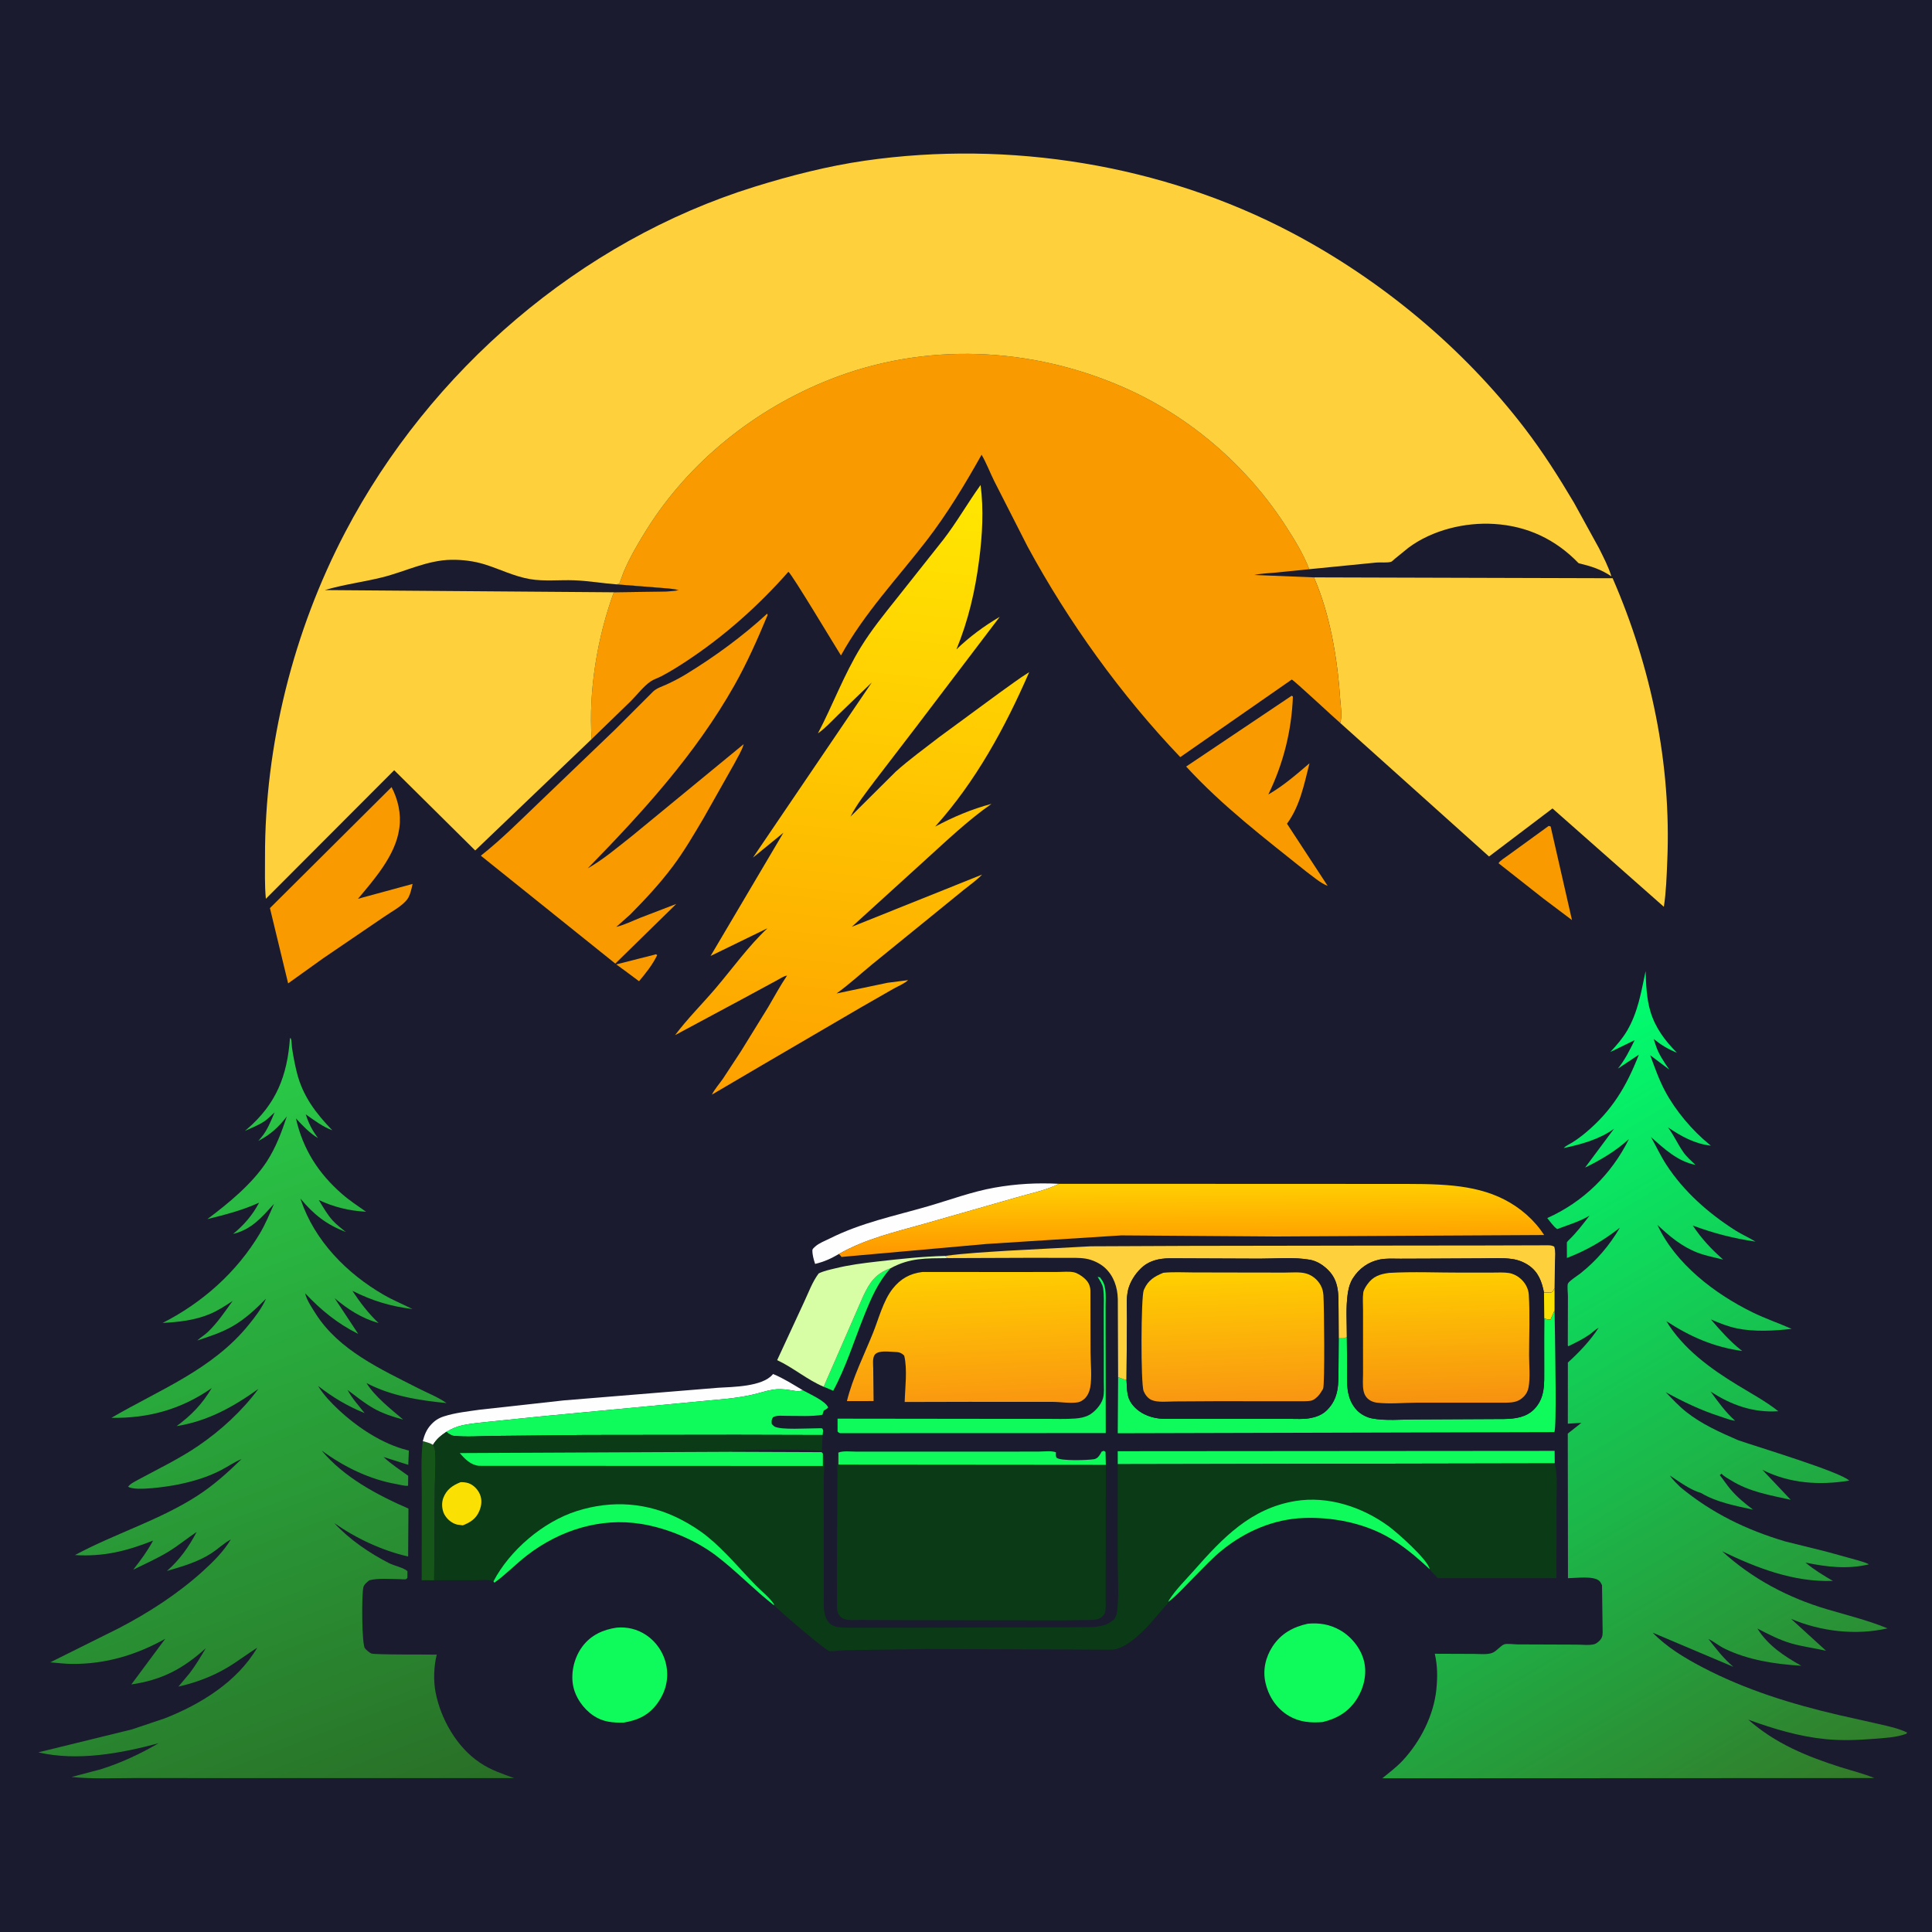 <svg version="1.1" xmlns="http://www.w3.org/2000/svg" style="display: block;" viewBox="0 0 2048 2048" width="1024" height="1024">
<defs>
	<linearGradient id="Gradient1" gradientUnits="userSpaceOnUse" x1="1023.07" y1="1347.78" x2="1029.47" y2="1489.09">
		<stop class="stop0" offset="0" stop-opacity="1" stop-color="rgb(255,206,0)"/>
		<stop class="stop1" offset="1" stop-opacity="1" stop-color="rgb(250,151,16)"/>
	</linearGradient>
	<linearGradient id="Gradient2" gradientUnits="userSpaceOnUse" x1="1263.07" y1="1326.07" x2="1262.49" y2="1254.92">
		<stop class="stop0" offset="0" stop-opacity="1" stop-color="rgb(255,152,0)"/>
		<stop class="stop1" offset="1" stop-opacity="1" stop-color="rgb(255,207,1)"/>
	</linearGradient>
	<linearGradient id="Gradient3" gradientUnits="userSpaceOnUse" x1="1529.8" y1="1349.07" x2="1534.08" y2="1486.18">
		<stop class="stop0" offset="0" stop-opacity="1" stop-color="rgb(255,205,0)"/>
		<stop class="stop1" offset="1" stop-opacity="1" stop-color="rgb(247,146,16)"/>
	</linearGradient>
	<linearGradient id="Gradient4" gradientUnits="userSpaceOnUse" x1="1303.25" y1="1347.4" x2="1308.61" y2="1486.03">
		<stop class="stop0" offset="0" stop-opacity="1" stop-color="rgb(255,207,0)"/>
		<stop class="stop1" offset="1" stop-opacity="1" stop-color="rgb(249,150,18)"/>
	</linearGradient>
	<linearGradient id="Gradient5" gradientUnits="userSpaceOnUse" x1="877.122" y1="1166.32" x2="946.591" y2="511.41">
		<stop class="stop0" offset="0" stop-opacity="1" stop-color="rgb(254,161,0)"/>
		<stop class="stop1" offset="1" stop-opacity="1" stop-color="rgb(255,231,1)"/>
	</linearGradient>
	<linearGradient id="Gradient6" gradientUnits="userSpaceOnUse" x1="361.037" y1="1946.96" x2="77.462" y2="1200.59">
		<stop class="stop0" offset="0" stop-opacity="1" stop-color="rgb(41,111,39)"/>
		<stop class="stop1" offset="1" stop-opacity="1" stop-color="rgb(41,202,72)"/>
	</linearGradient>
	<linearGradient id="Gradient7" gradientUnits="userSpaceOnUse" x1="1887.68" y1="1939.35" x2="1454.99" y2="1202.02">
		<stop class="stop0" offset="0" stop-opacity="1" stop-color="rgb(51,122,41)"/>
		<stop class="stop1" offset="1" stop-opacity="1" stop-color="rgb(0,255,112)"/>
	</linearGradient>
</defs>
<path transform="translate(0,0)" fill="rgb(26,27,46)" d="M -0 -0 L 2048 0 L 2048 2048 L -0 2048 L -0 -0 z"/>
<path transform="translate(0,0)" fill="rgb(249,155,0)" d="M 695.387 1011.5 L 696.632 1012.5 C 691.652 1022.8 684.674 1031.4 677.406 1040.14 L 664.961 1030.87 L 653.262 1022.3 L 694.226 1011.9 L 695.387 1011.5 z"/>
<path transform="translate(0,0)" fill="rgb(15,250,91)" d="M 873.124 1469.99 L 915.026 1374 C 921.987 1359.29 928.048 1350.14 944.097 1344.39 C 930.527 1359.28 923.344 1376.47 915.908 1395 C 905.452 1421.06 896.65 1449.63 883.238 1474.23 L 873.124 1469.99 z"/>
<path transform="translate(0,0)" fill="rgb(22,87,25)" d="M 448.214 1527.67 C 451.818 1528.76 455.829 1529.51 458.944 1531.64 C 460.06 1533.24 460.77 1534.52 461.013 1536.5 C 462.5 1548.64 461.006 1563.21 460.953 1575.6 L 460.241 1675.16 L 447.005 1675.08 L 447.092 1582.3 C 447.115 1564.38 445.968 1545.45 448.214 1527.67 z"/>
<path transform="translate(0,0)" fill="rgb(249,155,0)" d="M 1641.7 875.5 L 1643.74 876.078 L 1666.37 975.328 L 1636.05 952.5 L 1588.56 915.108 C 1589.48 912.644 1596.45 908.395 1598.71 906.677 L 1641.7 875.5 z"/>
<path transform="translate(0,0)" fill="rgb(15,250,91)" d="M 888.645 1539.84 C 893.631 1537.75 901.269 1538.76 906.685 1538.76 L 947.639 1538.8 L 1062.88 1538.8 L 1101.59 1538.71 C 1106.66 1538.69 1114.7 1537.63 1119.33 1539.5 C 1119.36 1541.22 1118.83 1544.27 1120.21 1545.37 C 1124.58 1548.86 1153.03 1547.9 1159.5 1546.84 C 1163.05 1546.26 1164.78 1543.97 1166.52 1541.07 L 1167.8 1538.77 L 1170 1537.94 L 1171.9 1539 L 1172.23 1552.97 L 888.681 1552.72 L 888.645 1539.84 z"/>
<path transform="translate(0,0)" fill="rgb(254,254,254)" d="M 889.22 1329.31 C 880.717 1334.31 873.618 1337.48 864.071 1339.8 C 862.534 1335.14 861.131 1330.31 861.164 1325.39 C 861.175 1323.82 862.955 1322.51 864.064 1321.48 C 868.074 1317.77 874.557 1315.37 879.483 1312.91 C 913.268 1295.98 947.898 1289.1 983.803 1278.67 C 1006.91 1271.95 1030.65 1263.11 1054.33 1258.94 C 1077.47 1254.87 1099.11 1253.7 1122.52 1254.89 C 1109.07 1261.82 1091.24 1265.26 1076.67 1269.59 L 980.566 1297.05 C 949.204 1305.92 917.781 1313.06 889.22 1329.31 z"/>
<path transform="translate(0,0)" fill="rgb(15,250,91)" d="M 1163.51 1353.5 L 1166.01 1354.05 C 1169.38 1358.33 1170.89 1361.49 1171.64 1366.89 C 1172.43 1372.53 1171.97 1378.63 1171.97 1384.34 L 1171.98 1416.03 L 1172.14 1519.13 L 890.5 1519.23 C 888.719 1518.53 889.638 1519.04 887.858 1517.5 L 887.853 1503.84 L 1050.24 1504.04 L 1108.24 1504.03 C 1118.73 1504.01 1129.48 1504.48 1139.92 1503.68 C 1144.76 1503.31 1149.52 1502.46 1153.91 1500.27 C 1160.23 1497.12 1167.31 1489.15 1169.21 1482.27 C 1170.73 1476.79 1170.07 1470.2 1170.08 1464.52 L 1170.07 1432.03 L 1170 1390.36 C 1169.97 1382.24 1170.59 1373.42 1169.32 1365.41 C 1168.65 1361.24 1165.68 1357.07 1163.51 1353.5 z"/>
<path transform="translate(0,0)" fill="rgb(254,254,254)" d="M 448.214 1527.67 C 449.849 1521.19 452.084 1515.54 456.631 1510.5 C 460.718 1505.97 464.723 1503.32 470.488 1501.45 C 482.482 1497.55 496.034 1496.17 508.502 1494.35 L 597.382 1484.51 L 761.39 1471.08 C 777.086 1470.15 807.836 1469.95 818.893 1457.2 L 819.478 1456.5 C 830.605 1461.09 840.718 1467.57 851.025 1473.72 C 846.198 1475.76 841.189 1474.04 836.166 1473.35 C 830.521 1472.58 824.958 1472.16 819.293 1473.09 C 812.454 1474.2 805.669 1476.52 798.911 1478.12 C 790.015 1480.22 780.904 1481.55 771.831 1482.63 L 572.934 1501.48 L 520.968 1506.81 C 510.929 1507.92 500.554 1508.65 490.682 1510.72 C 484.494 1512.02 478.542 1514.61 473.119 1517.82 C 467.194 1521.84 462.75 1525.41 458.944 1531.64 C 455.829 1529.51 451.818 1528.76 448.214 1527.67 z"/>
<path transform="translate(0,0)" fill="rgb(15,250,91)" d="M 1184.86 1552.11 L 1184.83 1538.34 L 1647.98 1537.98 L 1648.11 1551.21 L 1184.86 1552.11 z"/>
<path transform="translate(0,0)" fill="rgb(215,254,164)" d="M 873.124 1469.99 C 855.942 1462.84 840.958 1449.77 823.813 1441.81 L 852.335 1380.25 C 857.067 1370.2 861.14 1358.77 867.84 1349.88 C 873.428 1347.15 879.444 1345.98 885.442 1344.5 C 900.39 1340.8 914.806 1339.03 930.058 1337.27 C 954.022 1334.51 977.913 1331.94 1002.05 1331.31 L 1004.39 1333.65 C 981.674 1333.96 964.732 1333.12 944.097 1344.39 C 928.048 1350.14 921.987 1359.29 915.026 1374 L 873.124 1469.99 z"/>
<path transform="translate(0,0)" fill="rgb(15,250,91)" d="M 653.784 1725.34 C 664.982 1724.39 675.561 1726.94 684.969 1733.23 C 696.148 1740.7 704.034 1752.76 706.436 1766.03 C 708.939 1779.85 705.612 1793.17 697.636 1804.56 C 688.373 1817.79 677.072 1823.29 661.419 1825.98 C 649.466 1826.28 639.329 1825.51 629.017 1818.61 C 618.186 1811.35 609.411 1798.69 607.321 1785.75 C 605.089 1771.94 609.014 1756.47 617.394 1745.3 C 626.448 1733.24 639.177 1727.48 653.784 1725.34 z"/>
<path transform="translate(0,0)" fill="rgb(15,250,91)" d="M 1386.3 1721.2 C 1398.65 1720.06 1409.77 1721.89 1420.59 1728.08 C 1432.76 1735.04 1442.76 1747.57 1446.02 1761.32 C 1449.16 1774.62 1445.74 1789.19 1438.57 1800.6 C 1429.84 1814.46 1417.77 1821.63 1402.07 1825.45 C 1389.42 1826.48 1377.47 1825.54 1366.22 1818.89 C 1353.14 1811.17 1344.76 1798.38 1341.43 1783.67 C 1338.4 1770.32 1341.52 1756.74 1348.9 1745.4 C 1357.8 1731.71 1370.72 1724.62 1386.3 1721.2 z"/>
<path transform="translate(0,0)" fill="rgb(15,250,91)" d="M 1647.89 1388.97 L 1648.39 1417.69 C 1648.47 1430.59 1650.22 1513.39 1647.68 1518.1 L 1184.85 1519.31 L 1185.25 1459.81 C 1188.19 1460.98 1191.03 1462.16 1194.14 1462.85 C 1194.94 1473.7 1193.85 1481.83 1201.75 1490.6 C 1209.81 1499.55 1221.65 1503.72 1233.5 1504 L 1333.67 1504.05 L 1367.9 1504.05 C 1374.35 1504.03 1381.27 1504.53 1387.64 1503.47 C 1394.91 1502.26 1401.38 1500.03 1406.71 1494.71 C 1419.71 1481.71 1418.72 1466.67 1418.88 1449.78 L 1419.09 1418.63 C 1422.7 1418.39 1424.61 1419.4 1427.72 1417.1 L 1427.98 1448.75 C 1427.99 1465.16 1426.15 1482.29 1438.66 1495.17 C 1442.69 1499.32 1448.76 1502.49 1454.44 1503.58 C 1468.45 1506.27 1485.44 1504.65 1499.71 1504.66 L 1594.5 1504.19 C 1606.06 1504.02 1617.89 1502.48 1626.4 1493.7 C 1638.01 1481.7 1636.91 1466.74 1636.93 1451.39 L 1636.9 1418.96 L 1636.99 1397.39 C 1639.3 1398.23 1641.26 1399.25 1643.73 1398.5 L 1647.89 1388.97 z"/>
<path transform="translate(0,0)" fill="rgb(249,155,0)" d="M 1369.24 737.5 L 1370.54 738.383 C 1369.12 774.843 1360.42 809.406 1344.49 842.172 C 1360.4 833.054 1374.25 820.965 1388.12 809.105 C 1382.48 831.26 1378.09 854.381 1364.27 873.175 L 1407.38 939.052 C 1399.77 936.271 1391.32 928.701 1384.7 923.918 C 1340.46 888.514 1295.89 854.532 1257.37 812.575 L 1369.24 737.5 z"/>
<path transform="translate(0,0)" fill="rgb(15,250,91)" d="M 473.119 1517.82 C 478.542 1514.61 484.494 1512.02 490.682 1510.72 C 500.554 1508.65 510.929 1507.92 520.968 1506.81 L 572.934 1501.48 L 771.831 1482.63 C 780.904 1481.55 790.015 1480.22 798.911 1478.12 C 805.669 1476.52 812.454 1474.2 819.293 1473.09 C 824.958 1472.16 830.521 1472.58 836.166 1473.35 C 841.189 1474.04 846.198 1475.76 851.025 1473.72 C 857.762 1477.5 875.232 1485.1 877.894 1492 C 876.404 1493.58 875.211 1494.29 873.24 1495.19 L 871.804 1499.74 C 860.1 1501.74 846.608 1500.8 834.717 1500.89 C 830.295 1500.92 822.956 1499.89 819.277 1502.5 C 817.738 1505.3 817.817 1506.46 818.125 1509.5 C 819.083 1510.39 819.873 1511.51 821 1512.17 C 827.506 1516.02 856.681 1513.98 865.488 1514.07 C 866.31 1514.08 871.028 1513.86 871.5 1514.15 C 872.227 1514.6 872.19 1515.72 872.535 1516.5 L 872.015 1521.17 L 780.538 1520.94 L 619.957 1521.14 L 523.935 1522.12 C 510.099 1522.2 494.788 1523.48 481.103 1522.06 C 478.085 1521.74 475.489 1519.57 473.119 1517.82 z"/>
<path transform="translate(0,0)" fill="rgb(254,209,60)" d="M 1002.05 1331.31 C 1023.46 1328.38 1045.43 1327.32 1067.01 1325.89 L 1156.03 1321.14 L 1263.21 1320.68 L 1456.64 1320.38 L 1574.68 1320.25 L 1641.21 1320.06 C 1643.68 1320.13 1645.35 1320.3 1647.55 1321.5 C 1649.08 1326.18 1648.37 1331.94 1648.31 1336.85 L 1647.89 1365.5 C 1646.68 1367.91 1646.44 1369.71 1643.5 1370.29 L 1636.7 1370.21 C 1634.42 1358.59 1630.72 1348.33 1620.5 1341.38 C 1615.13 1337.73 1609 1335.42 1602.56 1334.54 C 1592.36 1333.14 1581.34 1333.86 1571.05 1333.9 L 1515.85 1334.18 L 1484.42 1334.29 C 1477.32 1334.26 1469.73 1333.75 1462.74 1335.12 C 1450.62 1337.5 1440.5 1344.74 1434 1355.21 C 1431.17 1359.76 1429.69 1364.75 1428.88 1370 L 1428.64 1371.52 C 1426.52 1386.06 1427.78 1402.35 1427.72 1417.1 C 1424.61 1419.4 1422.7 1418.39 1419.09 1418.63 L 1418.92 1388.27 C 1418.78 1372.75 1419.81 1358.29 1408 1346.42 C 1402.75 1341.13 1396.09 1336.76 1388.64 1335.41 C 1372.01 1332.41 1352.43 1334.26 1335.38 1334.22 L 1240.25 1333.85 C 1228.58 1333.91 1217.72 1336.29 1209.08 1344.85 C 1203.1 1350.79 1198.14 1358.55 1195.97 1366.72 C 1193.48 1376.13 1194.76 1388.68 1194.65 1398.49 L 1194.14 1462.85 C 1191.03 1462.16 1188.19 1460.98 1185.25 1459.81 L 1184.93 1377 C 1184.61 1364.44 1180.56 1352.36 1171.12 1343.77 C 1165.94 1339.06 1157.84 1335.32 1150.89 1334.2 C 1143.85 1333.06 1136.35 1333.42 1129.24 1333.4 L 1095.23 1333.32 L 1004.39 1333.65 L 1002.05 1331.31 z"/>
<path transform="translate(0,0)" fill="rgb(249,155,0)" d="M 415.075 834.373 C 421.828 847.159 425.412 862.745 423.385 877.15 L 423.11 879 C 419.185 906.604 396.732 932.231 379.465 952.757 L 437.368 937.005 C 436.31 941.833 434.827 949.013 431.847 953.099 C 426.399 960.568 414.625 966.623 407.076 971.899 L 342.287 1016.02 L 305.433 1042.44 L 286.148 962.629 L 415.075 834.373 z"/>
<path transform="translate(0,0)" fill="url(#Gradient1)" d="M 977.762 1348.36 L 1087.81 1348.39 L 1121.88 1348.32 C 1126.95 1348.29 1133.16 1347.63 1138.13 1348.62 C 1141.93 1349.37 1146.54 1352.42 1149.39 1354.95 C 1153.55 1358.64 1155.6 1362.44 1155.89 1368 L 1156.03 1433.54 C 1156.05 1445.25 1157.72 1459.57 1155.68 1470.82 C 1154.89 1475.19 1153.07 1479.34 1149.88 1482.5 C 1148.19 1484.17 1145.38 1485.98 1143.01 1486.44 C 1135.41 1487.95 1124.06 1486.06 1116.02 1486.04 L 1027.25 1486 L 959.002 1486.16 C 959.408 1471.12 962.036 1451.55 958.5 1437.03 C 955.076 1433.57 952.463 1433.25 947.664 1433.07 C 942.083 1432.86 931.827 1431.36 927.75 1435.55 C 924.476 1438.91 925.639 1446.47 925.673 1450.97 L 926.046 1485.17 L 897.763 1485.23 C 903.771 1460.79 915.872 1436.57 925.331 1413.19 C 931.43 1398.12 936.165 1378.95 946.241 1366.14 C 954.525 1355.6 964.483 1349.97 977.762 1348.36 z"/>
<path transform="translate(0,0)" fill="url(#Gradient2)" d="M 1122.52 1254.89 L 1394.82 1254.96 L 1476.95 1255.03 C 1498.28 1255.07 1519.76 1254.71 1541 1256.93 C 1559.6 1258.88 1578.12 1263 1594.82 1271.64 C 1611.68 1280.36 1626.55 1293.18 1636.84 1309.19 L 1352.79 1310.72 L 1188.54 1309.57 L 1046 1318.64 L 892 1332.41 L 891.433 1331.63 C 890.412 1330.28 890.745 1330.73 889.22 1329.31 C 917.781 1313.06 949.204 1305.92 980.566 1297.05 L 1076.67 1269.59 C 1091.24 1265.26 1109.07 1261.82 1122.52 1254.89 z"/>
<path transform="translate(0,0)" fill="rgb(26,27,46)" d="M 1427.72 1417.1 C 1427.78 1402.35 1426.52 1386.06 1428.64 1371.52 L 1428.88 1370 C 1429.69 1364.75 1431.17 1359.76 1434 1355.21 C 1440.5 1344.74 1450.62 1337.5 1462.74 1335.12 C 1469.73 1333.75 1477.32 1334.26 1484.42 1334.29 L 1515.85 1334.18 L 1571.05 1333.9 C 1581.34 1333.86 1592.36 1333.14 1602.56 1334.54 C 1609 1335.42 1615.13 1337.73 1620.5 1341.38 C 1630.72 1348.33 1634.42 1358.59 1636.7 1370.21 L 1643.5 1370.29 C 1646.44 1369.71 1646.68 1367.91 1647.89 1365.5 L 1647.89 1388.97 L 1643.73 1398.5 C 1641.26 1399.25 1639.3 1398.23 1636.99 1397.39 L 1636.9 1418.96 L 1636.93 1451.39 C 1636.91 1466.74 1638.01 1481.7 1626.4 1493.7 C 1617.89 1502.48 1606.06 1504.02 1594.5 1504.19 L 1499.71 1504.66 C 1485.44 1504.65 1468.45 1506.27 1454.44 1503.58 C 1448.76 1502.49 1442.69 1499.32 1438.66 1495.17 C 1426.15 1482.29 1427.99 1465.16 1427.98 1448.75 L 1427.72 1417.1 z"/>
<path transform="translate(0,0)" fill="rgb(250,225,3)" d="M 1636.7 1370.21 L 1643.5 1370.29 C 1646.44 1369.71 1646.68 1367.91 1647.89 1365.5 L 1647.89 1388.97 L 1643.73 1398.5 C 1641.26 1399.25 1639.3 1398.23 1636.99 1397.39 L 1636.7 1370.21 z"/>
<path transform="translate(0,0)" fill="url(#Gradient3)" d="M 1472.46 1349.32 C 1498.06 1347.84 1524.44 1349.09 1550.13 1349.03 L 1582.42 1348.99 C 1587.97 1349.01 1594.05 1348.57 1599.53 1349.44 C 1603.96 1350.14 1608.27 1352.34 1611.66 1355.27 C 1616.69 1359.62 1620.18 1365.76 1620.59 1372.45 C 1621.86 1393.52 1620.93 1415.21 1620.9 1436.34 C 1620.89 1447.07 1622.28 1460.26 1620.33 1470.7 C 1619.65 1474.32 1618.08 1477.54 1615.52 1480.2 C 1610.03 1485.9 1604.71 1486.67 1597.12 1486.88 L 1501.69 1486.91 C 1488.23 1486.95 1472.63 1488.52 1459.35 1486.87 C 1457.17 1486.6 1454.5 1485.73 1452.6 1484.64 C 1448.5 1482.28 1446.28 1478.64 1445.38 1474.13 C 1444.24 1468.43 1444.9 1461.81 1444.89 1455.97 L 1444.87 1419.15 L 1444.88 1388.44 C 1444.88 1382.6 1444.35 1376.05 1445.11 1370.28 C 1445.5 1367.35 1447.74 1363.86 1449.42 1361.5 C 1455.49 1352.98 1462.54 1350.67 1472.46 1349.32 z"/>
<path transform="translate(0,0)" fill="rgb(26,27,46)" d="M 1194.14 1462.85 L 1194.65 1398.49 C 1194.76 1388.68 1193.48 1376.13 1195.97 1366.72 C 1198.14 1358.55 1203.1 1350.79 1209.08 1344.85 C 1217.72 1336.29 1228.58 1333.91 1240.25 1333.85 L 1335.38 1334.22 C 1352.43 1334.26 1372.01 1332.41 1388.64 1335.41 C 1396.09 1336.76 1402.75 1341.13 1408 1346.42 C 1419.81 1358.29 1418.78 1372.75 1418.92 1388.27 L 1419.09 1418.63 L 1418.88 1449.78 C 1418.72 1466.67 1419.71 1481.71 1406.71 1494.71 C 1401.38 1500.03 1394.91 1502.26 1387.64 1503.47 C 1381.27 1504.53 1374.35 1504.03 1367.9 1504.05 L 1333.67 1504.05 L 1233.5 1504 C 1221.65 1503.72 1209.81 1499.55 1201.75 1490.6 C 1193.85 1481.83 1194.94 1473.7 1194.14 1462.85 z"/>
<path transform="translate(0,0)" fill="url(#Gradient4)" d="M 1233.21 1349.18 C 1243.65 1348.17 1254.53 1348.79 1265.02 1348.83 L 1316.27 1348.93 L 1361.7 1349 C 1368.87 1349.01 1377.8 1348.04 1384.7 1350.02 C 1391.18 1351.87 1396.88 1356.68 1400.02 1362.57 C 1401.79 1365.89 1402.61 1369.25 1402.88 1372.99 C 1403.63 1383.78 1404.49 1467.79 1402.54 1472.18 L 1401.71 1473.52 C 1399.73 1476.79 1397.97 1479.59 1394.93 1481.99 L 1393.89 1482.78 C 1390.93 1485.05 1388.37 1485.14 1384.75 1485.3 L 1382.16 1485.38 L 1288.82 1485.33 L 1245.2 1485.58 C 1238.15 1485.61 1227.14 1486.91 1220.69 1484.05 C 1216.78 1482.32 1213.97 1478.55 1212.33 1474.72 C 1209.11 1467.2 1209.47 1374.69 1212.43 1367.62 L 1212.94 1366.5 C 1217.13 1357.01 1224.04 1352.95 1233.21 1349.18 z"/>
<path transform="translate(0,0)" fill="rgb(249,155,0)" d="M 813.247 650.5 L 813.668 652.031 C 803.181 677.313 791.841 702.875 778.356 726.721 C 737.123 799.631 681.227 860.905 623.025 920.493 C 639.561 911.161 655.352 897.579 670.325 885.853 L 788.359 788.81 C 786.449 795.753 781.746 802.946 778.432 809.449 L 745.963 867 C 735.647 884.444 725.367 902.155 713.197 918.385 C 699.426 936.752 684.075 953.26 667.939 969.547 L 653.295 982.563 C 661.818 980.431 670.008 976.381 678.151 973.098 L 716.901 958.199 L 653.341 1020.39 L 652.3 1021.5 L 509.706 907.073 C 532.115 889.41 552.644 868.572 573.29 848.9 L 651.9 773.482 L 692.572 732.835 C 696.488 729.279 702.006 727.691 706.748 725.485 C 713.689 722.257 720.549 718.748 727.086 714.759 C 757.51 696.192 787.024 674.634 813.247 650.5 z"/>
<path transform="translate(0,0)" fill="rgb(11,58,22)" d="M 1172.23 1552.97 L 1172.09 1665.28 L 1172.04 1695.26 C 1172.03 1699.69 1172.56 1705.35 1171.23 1709.59 C 1170.34 1712.44 1167.85 1714.64 1165.19 1715.78 C 1161.16 1717.51 1155.89 1717.17 1151.6 1717.26 L 1126 1717.68 L 949.793 1717.39 L 912.512 1717.16 C 907.049 1717.12 898.989 1718.03 894 1715.88 C 891.477 1714.79 889.057 1712.11 888.15 1709.5 C 886.708 1705.35 887.249 1699.73 887.214 1695.35 L 887.098 1667.45 L 887.717 1559.22 C 887.934 1553.45 886.503 1545.06 888.645 1539.84 L 888.681 1552.72 L 1172.23 1552.97 z"/>
<path transform="translate(0,0)" fill="url(#Gradient5)" d="M 1039.47 514.135 C 1042.88 540.527 1041.32 567.459 1037.91 593.756 C 1033.64 626.668 1026.51 657.541 1013.88 688.347 C 1027.8 674.941 1043.13 663.634 1059.77 653.857 L 970.942 770.842 L 927.325 827.751 C 918.354 839.774 908.338 852.258 901.566 865.652 L 949.359 818.114 C 963.842 805.076 979.95 793.531 995.325 781.552 L 1059.84 734.173 C 1070.19 726.924 1080.23 719.119 1091 712.504 C 1065.41 771.284 1034.41 828.277 991.302 876.233 C 1010.56 865.944 1029.93 857.74 1051.03 852.121 C 1026.19 869.455 1003.11 891.463 980.691 911.794 L 902.953 982.451 L 1041.09 927.081 C 1035.33 933.088 1027.65 938.397 1021.18 943.654 L 981.51 975.929 L 924.454 1022.29 C 911.964 1032.6 899.917 1043.63 886.789 1053.12 L 940.77 1041.8 L 962.61 1038.97 C 958.962 1042.57 951.829 1045.46 947.266 1048.03 L 911.951 1068.27 L 808.784 1128.55 L 754.647 1160.36 C 757.525 1154.53 762.67 1148.81 766.407 1143.4 L 785.5 1114.28 L 814.3 1067.6 C 820.889 1056.45 826.991 1044.91 834.289 1034.2 C 831.167 1034.4 826.307 1037.78 823.364 1039.3 L 786.468 1059.26 L 715.634 1097.28 C 728.477 1080.05 744.595 1064.08 758.557 1047.66 C 776.443 1026.62 793.401 1002.89 813.498 984.011 L 753.261 1013.34 L 830.432 882.756 L 798.171 909.1 L 924.128 723.447 L 888.172 758.057 C 881.407 764.64 874.778 771.971 867.042 777.413 C 882.784 747.356 894.723 714.887 912.521 685.985 C 923.737 667.772 937.007 651.402 950.314 634.711 L 999.949 572.078 C 1014.26 553.554 1025.8 533.114 1039.47 514.135 z"/>
<path transform="translate(0,0)" fill="rgb(254,209,60)" d="M 1392.83 612.045 L 1709.47 612.953 C 1750.42 707.059 1771.76 809.836 1767.38 912.625 C 1766.7 928.753 1766.2 945.264 1763.76 961.236 L 1645.7 856.989 L 1578.44 907.932 L 1420.62 766.309 C 1423.07 759.352 1421.26 749.853 1420.77 742.464 C 1417.91 699.22 1410.24 651.951 1392.83 612.045 z"/>
<path transform="translate(0,0)" fill="rgb(11,58,22)" d="M 458.944 1531.64 C 462.75 1525.41 467.194 1521.84 473.119 1517.82 C 475.489 1519.57 478.085 1521.74 481.103 1522.06 C 494.788 1523.48 510.099 1522.2 523.935 1522.12 L 619.957 1521.14 L 780.538 1520.94 L 872.015 1521.17 L 871.911 1522.18 L 871.321 1538 L 870.459 1537.89 C 858.714 1536.57 781.093 1535.79 774.316 1538.97 L 870.894 1539.34 L 872.303 1540.84 L 872.815 1542 C 875.05 1547.57 873.185 1560.38 873.196 1566.74 L 873.243 1662.99 L 873.241 1691.73 C 873.256 1697.83 872.845 1704.22 874.113 1710.22 C 875.226 1715.49 877.907 1720.85 883 1723.22 C 887.266 1725.2 892.451 1725.18 897.074 1725.38 L 950.018 1725.48 L 1033.8 1725.21 L 1114.14 1725.07 L 1157.77 1724.77 C 1162.79 1724.49 1168.37 1723.7 1173.05 1721.76 C 1175.99 1720.55 1178.67 1718.4 1181.19 1716.5 C 1182.99 1713.4 1183.95 1710.74 1184.34 1707.17 C 1186.22 1689.82 1184.78 1670.95 1184.75 1653.41 L 1184.86 1552.11 L 1648.11 1551.21 C 1651.42 1563.53 1649.9 1579.52 1649.97 1592.38 L 1649.86 1672.94 L 1524.18 1672.94 C 1521.35 1669.92 1517.86 1666.84 1515.52 1663.45 C 1501.3 1650.21 1487.05 1637.95 1469.93 1628.51 C 1443.6 1613.99 1411.91 1608.09 1382.14 1609.12 C 1350.38 1610.21 1320.16 1623.27 1295.61 1643.11 C 1285.06 1651.63 1275.73 1661.82 1266.16 1671.42 C 1257.29 1680.31 1248.41 1690.47 1238.45 1698.07 C 1237.74 1700.47 1237.31 1700.59 1235.53 1702.26 L 1222.28 1717.5 L 1217.91 1722.6 C 1209.01 1731.84 1196.37 1744.38 1183.5 1747.96 C 1178.95 1749.22 1171.81 1748.62 1167.02 1748.7 L 1114.28 1748.4 L 980.874 1748.02 L 897 1749.29 C 891.305 1749.34 884.971 1750.45 879.531 1750.32 C 875.638 1750.24 826.661 1707.99 820.515 1701.73 C 799.13 1685.1 780.307 1665.06 758.675 1648.72 C 736.767 1632.18 706.638 1619.71 679.535 1615.39 C 636.406 1608.5 593.766 1621.96 559.336 1648.23 C 547.188 1657.5 536.418 1668.9 524.067 1677.72 L 523.087 1676.32 C 518.379 1673.89 508.798 1675.12 503.33 1675.16 L 460.241 1675.16 L 460.953 1575.6 C 461.006 1563.21 462.5 1548.64 461.013 1536.5 C 460.77 1534.52 460.06 1533.24 458.944 1531.64 z"/>
<path transform="translate(0,0)" fill="rgb(250,225,3)" d="M 488.326 1571.14 C 491.037 1571.1 494.074 1571.38 496.649 1572.26 C 501.911 1574.05 506.419 1578.78 508.622 1583.8 C 511.226 1589.73 510.535 1596.01 508.053 1601.84 C 504.536 1610.1 498.498 1613.82 490.564 1616.95 L 484.5 1616.11 C 478.815 1614.63 473.71 1610.35 470.982 1605.19 C 468.339 1600.19 467.91 1593 469.969 1587.75 C 473.503 1578.74 479.79 1574.56 488.326 1571.14 z"/>
<path transform="translate(0,0)" fill="rgb(15,250,91)" d="M 1238.45 1698.07 C 1238.77 1697.16 1238.87 1696.75 1239.45 1695.85 C 1246.38 1684.98 1257.2 1674.35 1265.75 1664.66 C 1296.04 1630.33 1325.8 1598.89 1373.16 1591.14 C 1407.83 1585.46 1444.05 1597.42 1471.99 1617.87 C 1481.08 1624.53 1513.93 1653.55 1515.52 1663.45 C 1501.3 1650.21 1487.05 1637.95 1469.93 1628.51 C 1443.6 1613.99 1411.91 1608.09 1382.14 1609.12 C 1350.38 1610.21 1320.16 1623.27 1295.61 1643.11 C 1285.06 1651.63 1275.73 1661.82 1266.16 1671.42 C 1257.29 1680.31 1248.41 1690.47 1238.45 1698.07 z"/>
<path transform="translate(0,0)" fill="rgb(15,250,91)" d="M 523.087 1676.32 C 540.236 1643.43 575.736 1613.13 611.282 1601.82 C 648.895 1589.85 686.766 1592.6 721.841 1610.77 C 731.816 1615.94 741.491 1622.03 750.208 1629.13 C 768.643 1644.15 784.233 1663.14 800.794 1680.18 C 807.034 1686.61 815.425 1692.99 820.372 1700.4 L 820.515 1701.73 C 799.13 1685.1 780.307 1665.06 758.675 1648.72 C 736.767 1632.18 706.638 1619.71 679.535 1615.39 C 636.406 1608.5 593.766 1621.96 559.336 1648.23 C 547.188 1657.5 536.418 1668.9 524.067 1677.72 L 523.087 1676.32 z"/>
<path transform="translate(0,0)" fill="rgb(15,250,91)" d="M 774.316 1538.97 L 870.894 1539.34 L 872.303 1540.84 L 872.26 1553.98 L 507.654 1553.83 C 498.947 1552.97 492.748 1546.58 487.365 1540.32 L 774.316 1538.97 z"/>
<path transform="translate(0,0)" fill="url(#Gradient6)" d="M 307.37 1100.5 C 307.651 1100.58 308.059 1100.5 308.214 1100.75 C 309.251 1102.42 309.177 1108.1 309.5 1110.34 C 310.796 1119.35 312.504 1128.17 314.703 1136.99 C 320.883 1161.79 334.823 1180.15 352.276 1198.16 C 342.408 1194.65 332.651 1187.24 324.114 1181.25 C 327.275 1191.18 330.941 1197.96 337.025 1206.43 C 327.949 1200.86 320.859 1193.32 313.704 1185.54 C 321.176 1218.27 337.415 1243.76 362.678 1265.77 C 370.535 1272.62 379.512 1278.5 388.038 1284.49 C 370.347 1283.6 353.93 1279.56 337.939 1272.08 C 342.356 1279.34 346.936 1287.52 352.676 1293.8 C 356.733 1298.24 361.925 1302.16 366.554 1306 C 345.759 1297.89 332.74 1287.63 318.436 1270.51 L 318.854 1271.78 C 333.548 1315.39 367.577 1349.94 406.781 1372.59 C 416.709 1378.32 427.105 1382.54 437.29 1387.67 C 413.518 1384.61 395.074 1379.08 373.545 1368.33 C 381.945 1380.98 390.281 1392.01 401.324 1402.5 C 383.765 1397.63 368.404 1387.8 354.701 1376.07 L 379.752 1414.02 C 357.666 1403 340.289 1388.8 323.451 1370.89 C 324.963 1377.98 330.719 1386.38 334.623 1392.54 C 359.211 1431.35 403.57 1451.32 442.953 1471.43 C 452.678 1476.4 464.516 1481.04 473.331 1487.31 C 444.575 1484.54 414.302 1479.74 388.49 1466.08 C 397.474 1480.63 414.41 1493.7 427.388 1504.84 C 416.604 1501.93 405.91 1498.49 396.145 1492.98 C 386.206 1487.37 377.492 1480.2 368.389 1473.37 C 373.132 1482.24 380.272 1490.07 386.493 1497.93 C 368.225 1490.56 352.812 1481.27 337.269 1469.22 L 337.853 1470.24 C 343.213 1478.8 351.183 1487.17 358.5 1494.03 C 378.512 1512.8 405.151 1530.68 432.14 1537.33 L 433.405 1537.63 L 432.771 1552.78 L 406.617 1544.49 C 414.424 1551.92 423.991 1558.06 432.722 1564.39 L 432.59 1574.95 C 429.117 1575.42 424.162 1573.89 420.664 1573.29 C 391.546 1568.22 364.793 1555.05 341.007 1537.66 C 364.398 1565.91 399.834 1584.76 432.975 1599.16 L 432.649 1649.96 C 405.147 1643.74 377.501 1630.74 354.46 1614.64 C 370.498 1631.99 391.524 1646.29 412.485 1657.04 C 417.798 1659.76 427.93 1661.79 431.927 1665.5 L 431.882 1672.5 C 431.422 1672.98 431.084 1673.63 430.5 1673.95 C 429.587 1674.46 424.819 1673.96 423.365 1673.96 C 413.543 1673.99 400.877 1672.65 391.5 1675.19 C 389.129 1677.13 386.016 1679.39 385.208 1682.5 C 383.345 1689.68 383.366 1742.92 386.879 1747.32 C 388.196 1748.97 391.586 1751.89 393.52 1752.75 C 396.997 1754.27 455.043 1753.71 462.988 1753.98 C 459.872 1766.1 459.349 1781.61 461.712 1793.84 C 467.144 1821.97 484.035 1851.77 508.09 1868.07 L 509.5 1869 C 520.54 1876.41 532.619 1880.34 544.999 1884.86 L 234.374 1884.85 L 141.105 1884.83 C 119.487 1884.91 97.363 1885.92 75.845 1883.66 L 106.648 1875.57 C 128.218 1868.77 148.584 1859.32 168.099 1847.91 C 127.819 1858.77 81.967 1867.17 40.62 1857.57 L 139.993 1833.19 L 174.811 1821.47 C 212.537 1806.67 251.697 1782.63 272.636 1746.66 C 261.77 1753.56 251.616 1761.43 240.5 1767.98 C 224.471 1777.41 207.216 1783.76 189.125 1787.9 L 201.094 1773.59 C 207.419 1765.25 212.846 1756.21 218.14 1747.2 C 193.995 1769.02 171.623 1780.86 139.237 1785.57 L 175.132 1737.22 C 144.315 1754.46 111.993 1764.05 76.5 1763.82 C 68.809 1763.77 60.962 1762.8 53.298 1762.14 L 125.746 1726.06 C 157.633 1709.5 188.622 1689.49 215.272 1665.31 C 226.202 1655.4 237.036 1644.6 244.67 1631.9 C 237.564 1635.69 231.455 1641.65 224.712 1646.13 C 210.3 1655.71 193.392 1660.48 176.964 1665.3 C 190.547 1653.32 200.073 1639.89 208.456 1623.95 C 198.445 1630.64 189.143 1638.32 178.866 1644.65 C 166.783 1652.09 153.835 1657.67 141.182 1664.02 C 149.322 1653.63 155.86 1644.83 162.276 1633.11 C 134.289 1644.2 109.858 1650.32 79.488 1648.44 C 121.738 1625.66 169.08 1611.53 209.516 1585.36 C 226.633 1574.28 241.52 1560.86 256.068 1546.67 C 248.584 1549.72 241.431 1554.69 234.218 1558.46 C 220.086 1565.84 204.397 1570.43 188.825 1573.62 C 178.389 1575.76 143.443 1581.11 135.804 1576 C 138.088 1572.72 143.099 1570.51 146.524 1568.53 L 179.994 1550.78 C 190.298 1545.16 200.343 1539.36 210.055 1532.74 C 234.073 1516.38 256.604 1495.7 273.922 1472.32 C 247.009 1491.58 220.294 1506.39 187.224 1511.75 C 203 1500.15 214.359 1488.33 224.433 1471.43 C 192.232 1494 157.297 1503.58 118.083 1502.97 C 169.375 1473.02 225.284 1451.78 263.767 1404.2 C 270.895 1395.39 277.317 1387.05 282.006 1376.66 C 271.283 1387.54 260.215 1397.94 246.917 1405.66 C 234.995 1412.57 222.111 1416.71 209.092 1420.99 C 212.638 1417.71 216.858 1415.28 220.349 1411.96 C 230.368 1402.43 238.576 1390.2 246.611 1379.03 C 238.969 1384.17 231.232 1389.22 222.721 1392.82 C 206.787 1399.57 189.498 1401.44 172.395 1402.37 C 214.647 1380.92 251.086 1348.45 275.444 1307.53 C 281.325 1297.66 285.877 1286.79 290.416 1276.24 C 277.214 1290.6 266.914 1303.16 247.068 1308.06 C 258.502 1298.66 267.752 1288.1 274.631 1274.89 C 256.592 1283.12 238.938 1287.54 219.813 1292.32 C 242.219 1275.57 267.387 1254.87 282.744 1231.35 C 292.238 1216.8 298.623 1199.94 304.012 1183.51 C 295.034 1195.2 286.864 1202.49 273.854 1209.45 L 276.849 1205.84 C 283.318 1198.36 287.204 1188.25 291.08 1179.22 C 287.385 1182.41 284.191 1186.02 280.09 1188.74 C 273.86 1192.87 266.414 1195.74 259.617 1198.85 L 261.897 1196.91 C 292.881 1170.2 304.508 1140.37 307.37 1100.5 z"/>
<path transform="translate(0,0)" fill="url(#Gradient7)" d="M 1698.21 1680.37 C 1697.35 1678.68 1696.6 1676.97 1695.16 1675.69 C 1689.05 1670.28 1670.29 1672.88 1662.12 1672.95 L 1661.91 1519.66 L 1676.37 1508.28 L 1661.97 1509.17 L 1662.01 1444.36 C 1674.12 1433.42 1685.76 1421.11 1694.67 1407.43 C 1691.03 1409.38 1687.93 1412.64 1684.5 1415 C 1677.64 1419.74 1669.95 1423.46 1662.46 1427.08 L 1661.94 1426.25 L 1662.07 1373.88 C 1662.08 1370.72 1661.07 1363.13 1662.11 1360.63 C 1663.18 1358.01 1672.75 1351.87 1675.21 1349.93 C 1692.24 1336.47 1706.15 1320.2 1717.11 1301.45 C 1699.02 1315.48 1682.42 1325.23 1661 1333.51 L 1660.94 1316.99 C 1662.04 1315.5 1661.72 1315.79 1662.76 1314.78 C 1671.1 1306.74 1677.9 1297.81 1684.96 1288.66 C 1674.24 1295.04 1662.32 1298.43 1650.72 1302.89 C 1646.74 1300.29 1643.25 1294.9 1640.16 1291.22 C 1678.35 1274.07 1708.1 1244.95 1726.76 1207.46 C 1712.45 1220.38 1697.42 1229.23 1680.26 1237.71 L 1710.95 1196.51 C 1695.78 1207.69 1675.86 1213.12 1657.64 1216.98 C 1659.83 1214.53 1663.63 1212.97 1666.47 1211.2 C 1671.51 1208.08 1676.16 1204.62 1680.71 1200.82 C 1708.89 1177.32 1724.05 1151.7 1737.27 1118 L 1715.03 1132.79 C 1722.49 1123.51 1727.56 1113.26 1732.78 1102.64 L 1706.98 1115.17 C 1713.46 1108.34 1719.91 1100.87 1724.7 1092.75 C 1736.31 1073.06 1739.77 1051.42 1744.4 1029.44 C 1744.9 1043.68 1745.4 1058.35 1749.48 1072.11 C 1754.64 1089.5 1765.01 1103.26 1777.61 1115.94 C 1767.92 1111.96 1761.12 1107.92 1752.92 1101.33 L 1754.98 1107.5 C 1757.95 1117.16 1763.79 1125.49 1769.46 1133.78 L 1749.33 1118.62 C 1754.04 1131.56 1758.6 1144.56 1765.1 1156.73 C 1776.23 1177.56 1793.88 1198.39 1812.2 1213.31 L 1813.63 1214.46 C 1796.33 1212.45 1782.27 1204.62 1768.15 1195.1 C 1774.45 1203.45 1778.6 1213.18 1784.65 1221.67 C 1788.1 1226.51 1792.96 1230.69 1797.24 1234.8 C 1778.6 1231.28 1763.92 1217.67 1750.09 1205.28 C 1755.54 1214.97 1760.25 1225.18 1766.3 1234.5 C 1784.84 1263.1 1811.04 1286.13 1839.69 1304.36 C 1846.56 1308.73 1854.06 1311.84 1860.97 1316.2 C 1837.32 1312.63 1816.83 1307.46 1794.41 1299.1 C 1803.71 1313.15 1814.03 1324.06 1826.61 1335.21 C 1817.56 1332.93 1808.23 1331.21 1799.5 1327.88 C 1782.97 1321.57 1769.61 1310.43 1756.94 1298.41 C 1775.93 1339.66 1817.78 1371.56 1857.73 1391.12 C 1871.3 1397.76 1885.44 1402.6 1899.25 1408.63 C 1880.97 1410.81 1859.28 1411.94 1841.16 1408.13 C 1831.5 1406.1 1822.66 1402.56 1813.64 1398.67 C 1823.24 1409.9 1833.68 1421.73 1845.29 1430.88 L 1846.9 1432.13 C 1816.77 1427.94 1791.8 1417.08 1766.38 1400.48 C 1784.47 1430.07 1813.19 1450.83 1842.38 1468.6 C 1857.03 1477.52 1871.57 1485.3 1885.12 1495.96 C 1858.8 1497.74 1835.03 1489.47 1813.25 1475 C 1821.42 1486.2 1828.92 1496.71 1839.28 1506.05 C 1834.17 1505.51 1828.29 1503.07 1823.37 1501.49 C 1803.08 1494.99 1784.42 1486.02 1765.78 1475.81 C 1772.74 1483.02 1779.84 1490.67 1787.72 1496.89 C 1803.96 1509.71 1823.73 1518.59 1842.62 1526.73 C 1862.12 1533.52 1950.86 1560.18 1960.27 1569.5 C 1928.95 1574.7 1896.89 1572.59 1868.22 1558.09 L 1898.28 1589.86 C 1876.13 1584.9 1854.5 1581.47 1834.8 1569.16 C 1831.56 1567.13 1827.3 1565.02 1824.87 1562.11 L 1823.08 1563.76 C 1827 1568.62 1830.32 1573.93 1834.38 1578.69 C 1841.45 1586.97 1849.65 1593.87 1858.39 1600.3 C 1840.28 1596.4 1819.32 1592.41 1803.24 1582.66 C 1791.66 1579.33 1780.16 1570.72 1770.22 1564.17 C 1773.14 1568.72 1777.36 1572.48 1781.13 1576.34 C 1814.6 1604.01 1850.97 1621.64 1892.5 1634.01 L 1936.01 1644.79 L 1968.94 1653.89 C 1972.88 1655.17 1977.59 1656.17 1981.12 1658.28 C 1958.43 1663.72 1936.44 1661.03 1913.9 1656.42 C 1923.33 1664.22 1932.45 1669.7 1942.93 1675.84 C 1901.23 1677.29 1862.46 1662.21 1825.6 1644.47 C 1857.42 1673.57 1895.34 1693.59 1936.52 1705.83 C 1958.07 1712.24 1980.06 1717.55 2000.9 1726.14 C 1967.33 1733.74 1930.27 1729.54 1898.63 1716.06 L 1935.71 1749.89 C 1923.66 1747.09 1911.19 1745.59 1899.3 1742.21 C 1886.48 1738.55 1874.75 1732.47 1862.97 1726.33 C 1873.94 1744.24 1891.48 1755.72 1909.52 1765.77 C 1882.03 1764.12 1852.92 1759.8 1827.91 1747.5 C 1822 1744.6 1816.91 1740.21 1811.05 1737.4 C 1819.35 1748.11 1827.04 1758.06 1837.42 1766.9 L 1751.9 1730.7 C 1767.1 1746.3 1785.7 1757.43 1804.84 1767.47 C 1850.14 1791.21 1899.37 1806.43 1949 1817.96 L 1992.32 1827.69 C 2002.15 1829.99 2012.41 1832.15 2021.56 1836.5 L 2021 1837.83 C 2010.66 1841.72 1997.88 1842.36 1986.88 1843.22 C 1969.74 1844.56 1952.53 1845.28 1935.38 1843.58 C 1906.83 1840.76 1880.13 1832.66 1853.29 1822.95 C 1881.89 1848.23 1915.4 1861.96 1951.42 1873.38 C 1963.18 1877.11 1975.53 1880.08 1986.91 1884.83 L 1465.31 1885.05 C 1472.52 1879.13 1480.29 1873.3 1486.67 1866.5 C 1505.54 1846.39 1519.84 1818.39 1522.61 1790.74 C 1523.92 1777.71 1523.87 1765.86 1520.94 1753.05 L 1562.5 1753.21 C 1568.26 1753.23 1576.31 1754.17 1581.7 1752.19 C 1586.56 1750.39 1590.62 1744.38 1594.69 1743.02 C 1597.59 1742.06 1605.26 1743.11 1608.56 1743.13 L 1670.75 1743.36 C 1676.49 1743.32 1684.57 1744.38 1689.96 1742.94 C 1691.93 1742.41 1693.93 1740.76 1695.38 1739.38 C 1698.03 1736.85 1698.88 1734.14 1698.86 1730.51 L 1698.21 1680.37 z"/>
<path transform="translate(0,0)" fill="rgb(249,155,0)" d="M 653.321 619.44 L 656.5 618.733 L 661.026 606.5 C 667.53 591.008 676.516 575.676 685.417 561.438 C 730.729 488.956 801.257 433.056 880.57 401.921 C 981.038 362.481 1092.81 367.482 1191.19 410.666 C 1261.46 441.51 1321.74 493.661 1363.27 558.093 C 1372.62 572.604 1381.6 587.228 1387.91 603.371 L 1352 607 C 1344.59 607.672 1336.87 607.888 1329.61 609.505 L 1392.83 612.045 C 1410.24 651.951 1417.91 699.22 1420.77 742.464 C 1421.26 749.853 1423.07 759.352 1420.62 766.309 C 1414.86 761.502 1371.05 720.461 1369.28 720.373 L 1251.14 802.571 C 1188.34 736.804 1132.68 659.452 1089.34 579.5 L 1053.84 509.816 C 1049.31 500.6 1045.67 490.918 1040.52 482.021 C 1023.12 513.147 1004.06 544.684 982.273 572.948 C 951.222 613.226 916.154 650.017 891.452 694.812 C 884.358 683.583 839.573 608.742 835.742 606.106 C 803.854 642.319 767.355 674.754 727.038 701.253 C 718.63 706.779 709.917 712.22 701 716.88 C 697.351 718.787 692.721 720.181 689.413 722.518 C 682.01 727.746 675.208 736.657 668.675 743.217 L 627.179 783.468 C 623.729 732.185 633.12 676.042 650.658 627.846 L 691.815 627.267 C 700.988 627.085 710.408 627.409 719.424 625.566 C 711.909 623.673 703.613 623.509 695.883 622.81 L 653.321 619.44 z"/>
<path transform="translate(0,0)" fill="rgb(254,209,60)" d="M 627.179 783.468 L 503.748 901.54 L 417.857 816.461 L 281.834 952.756 C 280.435 938.102 280.952 923.148 280.918 908.43 C 280.646 789.956 311.017 668.859 366.02 564 C 455.727 392.98 614.607 255.575 799.693 198.014 C 837.611 186.221 877.673 175.959 917 170.31 C 1069.9 148.347 1232.25 174.481 1369.06 246.535 C 1463.99 296.533 1550.93 368.703 1616.23 453.985 C 1635.43 479.054 1652.38 505.705 1668.46 532.847 L 1695.04 581.212 C 1699.82 590.805 1705 600.729 1708.17 610.983 C 1696.92 603.35 1686.49 600.21 1673.38 597.007 C 1648.94 571.67 1619.16 557.634 1584 555.41 C 1552.94 553.446 1518.29 561.835 1493.07 580.58 L 1478.83 592.157 C 1477.96 592.86 1475.57 595.214 1474.66 595.523 C 1470.97 596.78 1463.35 595.933 1459.01 596.323 L 1387.91 603.371 C 1381.6 587.228 1372.62 572.604 1363.27 558.093 C 1321.74 493.661 1261.46 441.51 1191.19 410.666 C 1092.81 367.482 981.038 362.481 880.57 401.921 C 801.257 433.056 730.729 488.956 685.417 561.438 C 676.516 575.676 667.53 591.008 661.026 606.5 L 656.5 618.733 L 653.321 619.44 L 695.883 622.81 C 703.613 623.509 711.909 623.673 719.424 625.566 C 710.408 627.409 700.988 627.085 691.815 627.267 L 650.658 627.846 C 633.12 676.042 623.729 732.185 627.179 783.468 z"/>
<path transform="translate(0,0)" fill="rgb(26,27,46)" d="M 650.658 627.846 L 344.377 625.517 C 364.488 619.465 385.089 617.038 405.376 611.949 C 429.655 605.859 453.078 593.748 478.5 593.402 C 490.38 593.24 502.731 594.788 514.084 598.357 C 530.187 603.418 544.86 610.946 561.643 613.856 C 576.678 616.463 593.304 614.567 608.609 615.137 C 623.492 615.69 638.447 618.266 653.321 619.44 L 695.883 622.81 C 703.613 623.509 711.909 623.673 719.424 625.566 C 710.408 627.409 700.988 627.085 691.815 627.267 L 650.658 627.846 z"/>
</svg>